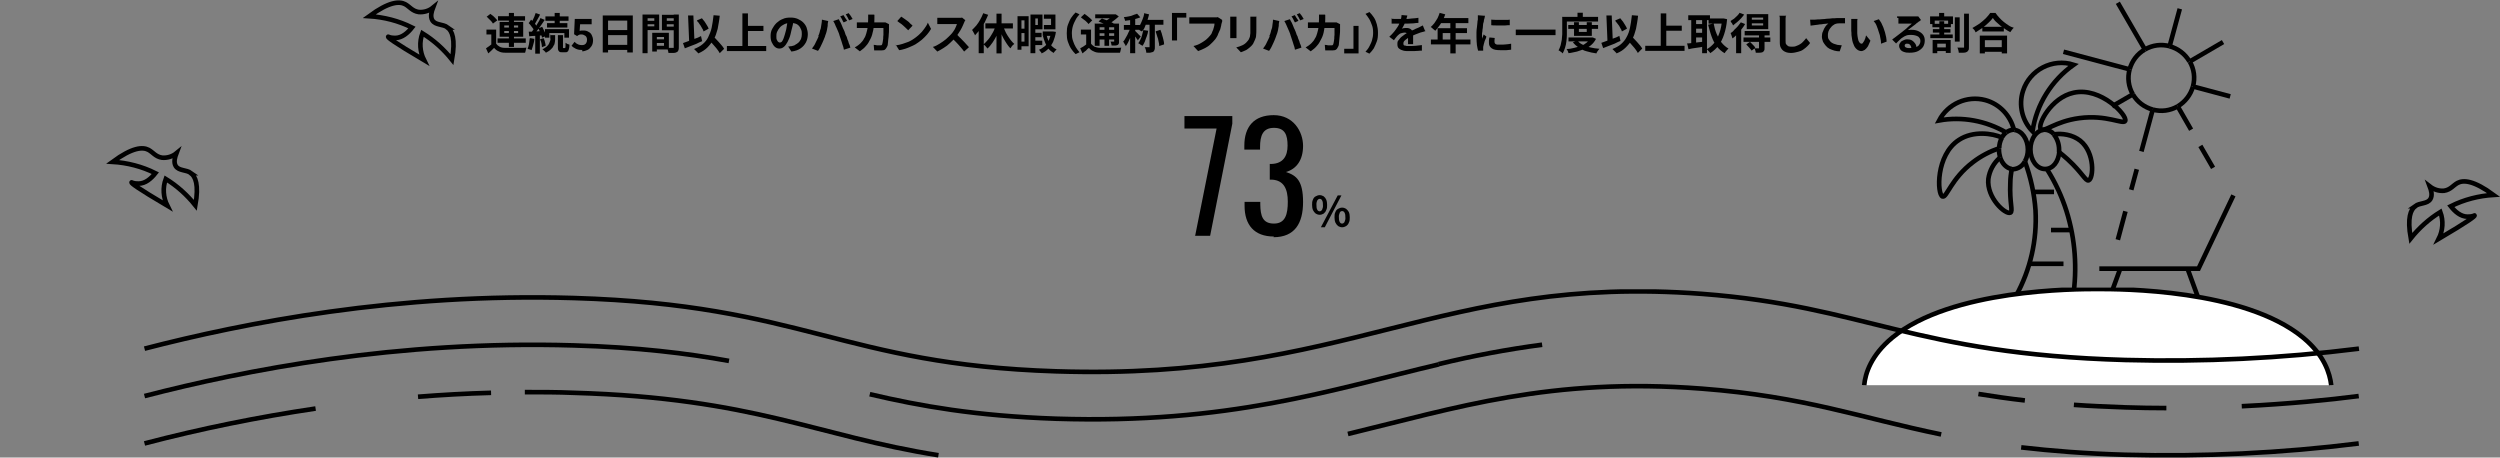 <?xml version="1.0" encoding="UTF-8"?>
<svg xmlns="http://www.w3.org/2000/svg" version="1.1" xmlns:xlink="http://www.w3.org/1999/xlink" viewBox="0 0 1081.3 197.9">
  <rect x="0" y="0" width="1081.3" height="197.9" fill="#808080" stroke="none"/>
  <defs>
    <style>
      .cls-1 {
        clip-path: url(#clippath-6);
      }

      .cls-2 {
        clip-path: url(#clippath-4);
      }

      .cls-3, .cls-4 {
        fill: none;
      }

      .cls-5 {
        clip-path: url(#clippath-1);
      }

      .cls-6 {
        fill: #fff;
      }

      .cls-6, .cls-4 {
        stroke: #000;
        stroke-miterlimit: 10;
        stroke-width: 2px;
      }

      .cls-7 {
        clip-path: url(#clippath-5);
      }

      .cls-8 {
        clip-path: url(#clippath-3);
      }

      .cls-9 {
        clip-path: url(#clippath-2);
      }

      .cls-10 {
        clip-path: url(#clippath);
      }
    </style>
    <clipPath id="clippath">
      <rect class="cls-3" x="834.4" y="0" width="133.7" height="130"/>
    </clipPath>
    <clipPath id="clippath-1">
      <rect class="cls-3" x="834.4" y="0" width="133.7" height="130"/>
    </clipPath>
    <clipPath id="clippath-2">
      <rect class="cls-3" x="805" y="124.4" width="204.5" height="42.3"/>
    </clipPath>
    <clipPath id="clippath-3">
      <rect class="cls-3" x="61" y="125.1" width="960" height="72.8"/>
    </clipPath>
    <clipPath id="clippath-4">
      <rect class="cls-3" x="157" y="0" width="40.3" height="28.6"/>
    </clipPath>
    <clipPath id="clippath-5">
      <rect class="cls-3" x="46" y="63" width="40.3" height="28.6"/>
    </clipPath>
    <clipPath id="clippath-6">
      <rect class="cls-3" x="1041" y="77.3" width="40.3" height="28.6"/>
    </clipPath>
  </defs>
  <!-- Generator: Adobe Illustrator 28.7.1, SVG Export Plug-In . SVG Version: 1.2.0 Build 142)  -->
  <g>
    <g id="_レイヤー_1" data-name="レイヤー_1">
      <g id="_レイヤー_1-2">
        <g id="_グループ_26480">
          <g id="_グループ_24620">
            <path id="_パス_152490" d="M570.8,92.9c-.6,0-1.2-.2-1.7-.5-.5-.4-.9-.9-1.2-1.5-.3-.7-.4-1.5-.4-2.3s0-1.5.4-2.3c.2-.6.6-1.1,1.2-1.4.5-.3,1.1-.5,1.7-.5s1.2.2,1.7.5c.5.4.9.9,1.1,1.4.3.7.4,1.5.4,2.3s0,1.6-.4,2.3c-.2.6-.6,1.1-1.1,1.5-.5.3-1.1.5-1.7.5ZM570.8,91.4c.4,0,.8-.3,1-.6.3-.7.5-1.4.4-2.1,0-.7,0-1.4-.4-2.1-.2-.4-.6-.6-1-.6s-.8.3-1,.6c-.3.6-.5,1.4-.4,2.1,0,.7,0,1.5.4,2.1.2.4.6.6,1,.6ZM571.3,98.3l7.3-13.8h1.6l-7.2,13.8h-1.7,0ZM580.5,98.3c-.6,0-1.2-.2-1.7-.5-.5-.4-.9-.9-1.2-1.5-.3-.7-.4-1.5-.4-2.3s0-1.6.4-2.3c.2-.6.6-1.1,1.2-1.4.5-.3,1.1-.5,1.7-.5s1.2.2,1.7.5c.5.4.9.9,1.2,1.4.3.7.4,1.5.4,2.3s0,1.6-.4,2.3c-.2.6-.6,1.1-1.2,1.5-.5.3-1.1.5-1.7.5ZM580.5,96.7c.4,0,.8-.3,1-.6.3-.7.5-1.4.4-2.1,0-.7,0-1.4-.4-2.1-.2-.4-.6-.6-1-.6s-.8.2-1,.6c-.3.7-.5,1.4-.4,2.1,0,.7,0,1.4.4,2.1.2.4.6.6,1,.6Z"/>
            <path id="_パス_152489" d="M516.8,102h6.6l9.6-48.5v-3.3h-20.7v5.4h13.9l-9.3,46.5h0ZM550.8,102.6c9.2,0,12.8-6,12.8-15.2s-2.8-11.5-7.4-13c4.5-1.3,7.4-5.1,7.4-11.3s-4.2-13.3-12.7-13.3-12.7,5-12.7,13.2v1.7h6.8v-1.1c0-4.9,1.2-8.3,6-8.3s5.9,3.1,5.9,7.7-2,7.7-6.8,7.9h-.9v6.8h1c5.1.3,6.8,4.1,6.8,9.5s-1,9.5-6,9.5-5.8-3.5-5.9-8.2v-1.2h-6.8v1.7c0,8.3,4.2,13.3,12.7,13.3l-.2.3h0Z"/>
          </g>
          <g id="_グループ_26246">
            <g id="_グループ_25959">
              <g id="_グループ_25956">
                <g class="cls-10">
                  <g id="_グループ_25955">
                    <line id="_線_843" class="cls-4" x1="916" y1="1.2" x2="927.7" y2="21.4"/>
                  </g>
                </g>
              </g>
              <line id="_線_844" class="cls-4" x1="921.1" y1="30" x2="892.5" y2="22.4"/>
              <line id="_線_845" class="cls-4" x1="922.5" y1="40.8" x2="913.5" y2="46"/>
              <line id="_線_846" class="cls-4" x1="931.1" y1="47.4" x2="926.2" y2="65.5"/>
              <line id="_線_847" class="cls-4" x1="941.9" y1="46" x2="947.7" y2="56.1"/>
              <g id="_グループ_25958">
                <g class="cls-5">
                  <g id="_グループ_25957">
                    <line id="_線_848" class="cls-4" x1="964.6" y1="41.7" x2="948.5" y2="37.4"/>
                    <line id="_線_849" class="cls-4" x1="961.5" y1="18.2" x2="947.1" y2="26.6"/>
                    <line id="_線_850" class="cls-4" x1="938.4" y1="20" x2="942.8" y2="3.8"/>
                    <path id="_パス_152033" class="cls-4" d="M921.1,30c1-3.6,3.3-6.7,6.6-8.6"/>
                    <path id="_パス_152034" class="cls-4" d="M927.7,21.4c3.3-1.9,7.1-2.4,10.8-1.4"/>
                    <path id="_パス_152035" class="cls-4" d="M931.1,47.4c-3.6-1-6.7-3.3-8.6-6.6"/>
                    <path id="_パス_152036" class="cls-4" d="M921.1,30c-1,3.6-.5,7.5,1.4,10.8"/>
                    <path id="_パス_152037" class="cls-4" d="M941.9,46c-3.3,1.9-7.1,2.4-10.8,1.4"/>
                    <path id="_パス_152038" class="cls-4" d="M948.5,37.4c-1,3.6-3.4,6.7-6.6,8.6"/>
                    <path id="_パス_152039" class="cls-4" d="M947.1,26.6c1.9,3.3,2.4,7.1,1.4,10.8"/>
                    <path id="_パス_152040" class="cls-4" d="M938.4,20c3.6,1,6.7,3.3,8.6,6.6"/>
                    <line id="_線_851" class="cls-4" x1="921.8" y1="82.1" x2="924.2" y2="73.2"/>
                    <line id="_線_852" class="cls-4" x1="916" y1="103.7" x2="919.3" y2="91.4"/>
                    <line id="_線_853" class="cls-4" x1="957.2" y1="72.6" x2="951.7" y2="63.1"/>
                    <path id="_パス_152041" class="cls-4" d="M966,84.5l-15.1,31.7h-42.9"/>
                    <line id="_線_854" class="cls-4" x1="950.9" y1="129.2" x2="946.3" y2="116.6"/>
                    <line id="_線_855" class="cls-4" x1="912.3" y1="129.2" x2="916.9" y2="116.6"/>
                    <path id="_パス_152042" class="cls-4" d="M875.8,69.8c2.5,6.8,4.1,14,4.6,21.2.7,12.9-2.2,25.6-8.4,36.9"/>
                    <path id="_パス_152043" class="cls-4" d="M875.8,69.8h0"/>
                    <path id="_パス_152044" class="cls-4" d="M885.5,73.4c3.5,5.6,6.3,11.6,8.3,17.9,3.8,12.1,4.7,24.9,2.8,37.4"/>
                    <line id="_線_856" class="cls-4" x1="888.4" y1="83" x2="879.7" y2="83"/>
                    <line id="_線_857" class="cls-4" x1="887.1" y1="99.5" x2="895.6" y2="99.5"/>
                    <line id="_線_858" class="cls-4" x1="892.5" y1="114.1" x2="877.6" y2="114.1"/>
                    <path id="_パス_152045" class="cls-4" d="M896.9,28c-9.2-2.9-19,2.2-21.9,11.3-2,6.1-.4,12.9,4.1,17.5,1.7-11.6,8.2-22,17.8-28.8h0Z"/>
                    <path id="_パス_152046" class="cls-4" d="M899.3,51.1c11.9-1.6,19.1,2.9,19.9,1.2,1.1-2.3-10.5-14.8-22.3-12.2-9.8,2.1-15.8,13.9-14.2,15.8,1.3,1.5,6.2-3.4,16.6-4.8Z"/>
                    <path id="_パス_152047" class="cls-4" d="M890.6,65.8c1.1.9,2.3,1.8,3.7,3.1,6.4,5.9,7.8,9.6,9.1,9.1,2.1-.8,2.8-11.9-3.6-17.1-3.4-2.7-8-3.3-11.4-2.8"/>
                    <path id="_パス_152048" class="cls-4" d="M867.7,57.3c-8.8-5.1-19-7-29-5.2,3.8-7.2,12.1-10.9,20-8.8,6.2,1.7,10.9,6.7,12.4,13"/>
                    <path id="_パス_152049" class="cls-4" d="M865.9,59.5c-4.2-1.9-12.5-3-18.6,1-10.1,6.5-9.5,23.6-7.1,24.5,1.8.6,3.7-7.7,13.2-14.9,3.4-2.6,7.2-4.6,11.3-6"/>
                    <path id="_パス_152050" class="cls-4" d="M865.1,68.1c-2.8,2.4-4.6,5.7-5.1,9.3-.8,8.2,7.4,15.5,9.5,14.6,1.3-.6-.4-4.2,0-12.9,0-2,.3-4,.6-6"/>
                    <path id="_パス_152051" class="cls-4" d="M867.7,57.3c.9-.7,2-1.1,3.1-1.2h.3"/>
                    <path id="_パス_152052" class="cls-4" d="M865.1,68.1c.9,2.7,2.7,4.6,5,5"/>
                    <path id="_パス_152053" class="cls-4" d="M864.6,64.1v.6c0,1.2.2,2.3.5,3.4"/>
                    <path id="_パス_152054" class="cls-4" d="M875.8,69.8c.9-1.6,1.3-3.3,1.3-5.1,0-4.5-2.6-8.2-5.9-8.5"/>
                    <path id="_パス_152055" class="cls-4" d="M867.7,57.3c-.8.6-1.4,1.4-1.9,2.2"/>
                    <path id="_パス_152056" class="cls-4" d="M875.8,69.8c-.9,1.9-2.8,3.2-5,3.4h-.8"/>
                    <path id="_パス_152057" class="cls-4" d="M865.9,59.5c-.8,1.4-1.2,3-1.2,4.5"/>
                    <path id="_パス_152058" class="cls-4" d="M890.6,65.8v-1.1c0-2.4-.8-4.7-2.3-6.6"/>
                    <path id="_パス_152059" class="cls-4" d="M888.4,58.1c-1-1.2-2.4-1.9-3.9-2-3.5,0-6.3,3.8-6.3,8.5s2.8,8.5,6.3,8.5,5.8-3.2,6.2-7.4"/>
                  </g>
                </g>
              </g>
            </g>
            <g id="_グループ_26245">
              <g class="cls-9">
                <g id="_グループ_26244">
                  <path id="_パス_152440" class="cls-6" d="M1008.3,166.6c-.6-5.1-2.9-12.9-12.2-20.6-25.5-21-79.3-21-88.8-21s-63.3,0-88.8,21c-9.3,7.7-11.7,15.5-12.2,20.6"/>
                </g>
              </g>
            </g>
            <g id="_グループ_26243">
              <g class="cls-8">
                <g id="_グループ_26242">
                  <path id="_パス_152428" class="cls-4" d="M62.5,150.8c43.3-11.2,109-24.2,185.7-21.9,99.7,3,115.7,28.7,208.5,31.7,127.4,4.1,165.4-42.1,279.4-33.5,71,5.4,91.2,26,183.2,28.6,33.7.9,67.5-.7,101-4.9"/>
                  <path id="_パス_152429" class="cls-4" d="M969.6,175.7c20.3-1,37.5-2.7,50.6-4.4"/>
                  <path id="_パス_152430" class="cls-4" d="M897,175.1c6.9.5,14.3.8,22.3,1.1,6,.2,11.9.3,17.7.3"/>
                  <path id="_パス_152431" class="cls-4" d="M855.7,170.4c6.3,1,12.9,2,20.1,2.8"/>
                  <path id="_パス_152432" class="cls-4" d="M622.2,157.5c14.8-3.6,29.7-6.4,44.8-8.4"/>
                  <path id="_パス_152433" class="cls-4" d="M376.2,170.5c21.7,5.1,45.7,9.4,80.5,10.6,74.9,2.4,118.9-12.5,165.6-23.5"/>
                  <path id="_パス_152434" class="cls-4" d="M62.5,171.3c43.3-11.2,109-24.2,185.7-21.9,27.7.8,48.9,3.4,67.1,6.7"/>
                  <path id="_パス_152435" class="cls-4" d="M874.2,193.5c13,1.5,27.7,2.7,45,3.2,33.7.9,67.5-.7,101-4.9"/>
                  <path id="_パス_152436" class="cls-4" d="M583,187.7c46.9-11.3,87.4-24.6,153.1-19.6,44.4,3.4,68.9,12.7,103.5,19.8"/>
                  <path id="_パス_152437" class="cls-4" d="M227,169.6c7,0,14,0,21.2.3,78.3,2.3,104.9,18.7,157.7,27"/>
                  <path id="_パス_152438" class="cls-4" d="M180.8,171.6c10.2-.8,20.7-1.4,31.6-1.7"/>
                  <path id="_パス_152439" class="cls-4" d="M62.5,191.8c24.4-6.4,49.1-11.4,74-15.1"/>
                </g>
              </g>
            </g>
            <g id="_グループ_26248">
              <g class="cls-2">
                <g id="_グループ_26247">
                  <path id="_パス_152441" class="cls-4" d="M193.7,11.9c-2.2-1.6-5.3-.9-6.7-3.1-1-1.7-.3-3.9.3-5.5-1.7,1.4-4,2.1-6.2,1.9-2.8-.4-4-2.4-5.9-3.4-2.5-1.3-6.9-1.1-15.5,5.2,6.4.4,12.7,2,18.5,4.9-1.8,2.3-4.3,4.5-7.2,4.5s-3-.7-3.1-.5c-.2.3,2.3,2.3,15.5,10.1-1.8-3.6-2.1-7.8-.7-11.6,4.9,3,9.2,6.9,12.8,11.4,1.6-9,0-12.4-1.9-13.9h0Z"/>
                </g>
              </g>
            </g>
            <g id="_グループ_26249">
              <g class="cls-7">
                <g id="_グループ_26247-2">
                  <path id="_パス_152441-2" class="cls-4" d="M82.7,74.9c-2.2-1.6-5.3-.9-6.7-3.1-1-1.7-.3-3.9.3-5.5-1.7,1.4-4,2.1-6.2,1.9-2.8-.4-4-2.4-5.9-3.4-2.5-1.3-6.9-1.1-15.5,5.2,6.4.4,12.7,2,18.5,4.9-1.8,2.3-4.3,4.5-7.2,4.5s-3-.7-3.1-.5c-.2.3,2.3,2.3,15.5,10.1-1.8-3.6-2.1-7.8-.7-11.6,4.9,3,9.2,6.9,12.8,11.4,1.6-9,0-12.4-1.9-13.9h0Z"/>
                </g>
              </g>
            </g>
            <g id="_グループ_26250">
              <g class="cls-1">
                <g id="_グループ_26247-3">
                  <path id="_パス_152441-3" class="cls-4" d="M1044.5,89.2c2.2-1.6,5.3-.9,6.7-3.1,1-1.7.3-3.9-.3-5.5,1.8,1.4,4,2.1,6.2,1.9,2.8-.4,4-2.4,5.9-3.4,2.5-1.3,6.9-1.1,15.5,5.2-6.4.4-12.7,2-18.5,4.9,1.8,2.3,4.3,4.5,7.2,4.5s3-.7,3.1-.5c.2.3-2.3,2.3-15.5,10.1,1.8-3.6,2.1-7.8.7-11.6-4.9,3-9.2,6.9-12.8,11.4-1.6-9,0-12.4,1.9-13.9h0Z"/>
                </g>
              </g>
            </g>
          </g>
        </g>
      </g>
      <g>
        <g>
          <path d="M214.6,18.8c.3.6.8,1,1.5,1.4s1.5.5,2.4.5h7c.8,0,1.5,0,2.2-.1,0,.1-.2.3-.2.7s-.2.6-.2.8-.1.5-.2.7h-8.6c-1.2,0-2.1-.2-2.8-.6-.8-.3-1.4-.8-2-1.5-.3.3-.7.7-1.2,1.2-.3.3-.8.7-1.3,1.2l-1-2.2c.3-.2.8-.6,1.3-.9.5-.3.8-.7,1.3-1h2-.1ZM214.6,12.8v6.9h-2.1v-4.8h-2.1v-2.1h4.2ZM210.4,7.3l1.7-1.3c.3.2.7.6,1.2.9.3.3.7.7,1,1,.3.3.6.7.8.9l-1.9,1.4c-.1-.3-.5-.7-.7-1-.3-.3-.7-.7-1-1-.3-.3-.7-.7-1-1h-.1ZM215.2,16.6h12.2v1.9h-12.2v-1.9ZM215.4,7h11.7v1.9h-11.7v-1.9ZM216.1,9.5h10.2v6.4h-10.2s0-6.4,0-6.4ZM218.1,11v.9h6v-.9h-6ZM218.1,13.4v.9h6v-.9h-6ZM220.1,5.6h2.2v14.7h-2.2V5.6Z"/>
          <path d="M229.4,16.5l1.7.3c0,.9-.2,1.7-.5,2.7-.2.8-.5,1.6-.7,2.2-.1,0-.2-.2-.5-.2s-.3-.2-.6-.2-.3-.1-.6-.2c.2-.6.5-1.3.6-2,.1-.8.2-1.5.3-2.3v-.2ZM228.7,13.7c.8,0,1.9,0,2.9-.1s2.3-.1,3.5-.2v1.9c-1,0-2.1.1-3.3.2-1,0-2.1.1-2.9.2,0,0-.2-2-.2-2ZM228.7,10l1-1.5c.3.3.6.6.9.9.3.3.7.7.9,1,.2.3.5.7.6.9l-1.2,1.7c-.1-.3-.3-.6-.6-1-.2-.3-.6-.7-.9-1.2-.3-.3-.6-.7-.9-1h.1ZM233.7,7.8l1.9.8c-.5.7-.9,1.4-1.5,2.2-.6.8-1,1.5-1.6,2.2s-1,1.3-1.5,1.9l-1.3-.7c.3-.5.7-.9,1-1.4.3-.6.7-1,1.2-1.6.3-.6.7-1.2,1-1.7s.6-1,.8-1.6ZM231.6,5.6l2,.7c-.2.5-.5.9-.8,1.5-.2.5-.6.9-.8,1.4s-.5.8-.7,1.2l-1.5-.6c.2-.3.5-.8.7-1.3s.5-.9.7-1.5c.2-.5.3-1,.5-1.4ZM231.5,14.8h2v8.4h-2v-8.4ZM233,12.2l1.5-.6c.2.5.5.8.7,1.4s.5.9.6,1.4c.1.5.3.8.3,1.2l-1.7.7c0-.3-.1-.8-.3-1.3-.1-.5-.3-.9-.6-1.4-.2-.5-.5-.9-.7-1.4h.2ZM233.6,17l1.5-.5c.2.5.5,1,.6,1.7.2.6.3,1.2.3,1.6l-1.6.6c0-.5-.1-.9-.2-1.6-.1-.6-.3-1.2-.6-1.7h0ZM238.1,15.2h2v1.5c0,.5,0,.9-.1,1.5s-.2,1.2-.6,1.6c-.2.6-.7,1.2-1.2,1.6-.6.6-1.3,1-2.1,1.4-.1-.2-.3-.5-.7-.8s-.6-.5-.8-.7c.8-.3,1.4-.8,1.9-1.2.5-.5.8-.8,1-1.3.2-.5.3-.8.5-1.3s0-.8,0-1.2v-1.4h.1ZM235.9,12.6h10.2v3.7h-2v-2h-6.5v2h-1.9v-3.7h.1ZM235.9,7.1h10v1.9h-10v-1.9ZM236.6,10h8.8v1.9h-8.8v-1.9ZM239.9,5.6h2.2v5.2h-2.2v-5.2ZM241.5,15.2h2v5.6h.8s.1,0,.2-.1c0,0,0-.3.1-.7v-1.5c.2.1.5.3.8.5.3.1.7.2.9.3,0,.9-.1,1.5-.3,2.1-.1.5-.3.8-.6,1-.2.2-.6.2-1,.2h-1.2c-.5,0-.9,0-1.2-.2-.2-.1-.5-.5-.6-.8s-.1-.8-.1-1.5v-5.1.2Z"/>
          <path d="M251.9,21.6c-.7,0-1.4,0-2-.2s-1-.3-1.5-.7c-.5-.2-.8-.6-1.2-.9l1.3-1.7c.2.2.6.5.8.7.3.2.6.3,1,.5.3.1.8.2,1.2.2s.9,0,1.3-.2.7-.5.8-.8c.2-.3.3-.8.3-1.3,0-.7-.2-1.3-.7-1.7-.5-.3-1-.6-1.6-.6s-.7,0-1,.1c-.2,0-.6.3-1,.6l-1.3-.8.3-6.6h7.3v2.3h-5l-.2,2.9c.2-.1.6-.2.8-.2h.8c.8,0,1.5.1,2.1.5.7.3,1.2.8,1.5,1.4s.6,1.4.6,2.3-.2,1.9-.7,2.6-1,1.3-1.7,1.6-1.5.6-2.3.6v-.3Z"/>
          <path d="M260.7,6.7h13v16h-2.4v-13.8h-8.3v13.8h-2.3V6.6h0ZM262.3,13h10v2.2h-10v-2.2ZM262.3,19.4h10v2.2h-10v-2.2Z"/>
          <path d="M277.9,6.3h2.2v16.7h-2.2V6.3ZM279,9h4.7v1.5h-4.7v-1.5ZM279.2,6.3h5.9v6.7h-5.9v-1.6h3.8v-3.5h-3.8v-1.6ZM282.1,14.2h2v8.1h-2v-8.1ZM283,14.2h6.3v7.2h-6.3v-1.6h4.2v-3.8h-4.2v-1.6h0ZM283.2,17h5.1v1.6h-5.1v-1.6ZM292.6,6.3v1.6h-4.2v3.6h4.2v1.6h-6.3v-6.7h6.3ZM287.6,9h4.7v1.5h-4.7v-1.5ZM291.4,6.3h2.2v14.1c0,.6,0,1-.2,1.4-.1.3-.3.6-.8.8-.3.2-.8.3-1.4.3h-2.1c0-.2,0-.5-.1-.7s-.1-.6-.2-.8c0-.2-.2-.5-.3-.7h2.9V6.3h.1Z"/>
          <path d="M295.5,18.6c.6-.2,1.4-.5,2.2-.8.8-.3,1.7-.7,2.7-1s1.9-.7,2.8-1.2l.5,2.2c-.8.3-1.6.7-2.6,1.2-.8.3-1.7.7-2.6,1s-1.6.7-2.3.9l-.8-2.3h.1ZM297.6,6.7h2.3l.5,12h-2.3s-.5-12-.5-12ZM308.9,6.6l2.4.2c-.2,2.1-.6,4-.9,5.7-.5,1.7-.9,3.3-1.7,4.5s-1.6,2.4-2.7,3.5c-1,1-2.3,1.9-4,2.6,0-.1-.2-.3-.5-.6-.2-.2-.5-.5-.7-.7s-.5-.5-.6-.6c1.5-.6,2.8-1.3,3.7-2.1,1-.8,1.9-1.9,2.4-3s1.2-2.6,1.5-4.1.6-3.3.8-5.2v-.2ZM301.5,8.8l2.1-.9c.3.5.8.9,1.2,1.5.3.6.7,1,1,1.6.3.5.6,1,.7,1.4l-2.2,1.2c-.1-.5-.3-.9-.7-1.5s-.6-1.2-1-1.6c-.3-.6-.7-1-1.2-1.5h.1ZM306.4,16.9l1.7-1.6c.5.5.9.9,1.4,1.4s.9,1,1.4,1.5c.5.6.9,1,1.3,1.5s.7.9,1,1.4l-1.9,1.9c-.2-.5-.6-.9-.9-1.4-.3-.5-.8-1-1.3-1.6s-.9-1-1.4-1.6-.9-1-1.4-1.5h0Z"/>
          <path d="M314.4,19.9h17v2.2h-17v-2.2ZM321.1,5.8h2.4v15.3h-2.4s0-15.3,0-15.3ZM322.4,11.2h7.8v2.2h-7.8v-2.2Z"/>
          <path d="M343.2,8.6c-.1.9-.2,2-.5,3s-.5,2.1-.8,3.3c-.3,1.3-.8,2.3-1.3,3.3-.5.9-1,1.6-1.6,2.1s-1.2.7-1.9.7-1.3-.2-1.9-.7-1-1.2-1.4-2-.5-1.7-.5-2.8.2-2.1.7-3c.5-.9,1-1.7,1.9-2.6.8-.7,1.6-1.3,2.7-1.7,1-.5,2.2-.6,3.4-.6s2.2.2,3.1.6,1.7.9,2.3,1.5c.6.6,1.2,1.4,1.5,2.3.3.9.5,1.9.5,2.8s-.2,2.4-.8,3.5-1.3,1.9-2.3,2.6-2.3,1.2-4,1.4l-1.4-2.2c.3,0,.7,0,.9-.1.2,0,.6,0,.8-.1.6-.1,1.2-.3,1.6-.7.5-.2.9-.6,1.4-1,.3-.5.7-.9.9-1.5s.3-1.2.3-1.9,0-1.4-.3-2c-.2-.6-.6-1.2-.9-1.6-.5-.5-.9-.8-1.6-1-.6-.2-1.3-.3-2.1-.3s-1.9.2-2.7.6-1.4.8-1.9,1.4c-.5.6-.9,1.2-1.2,1.9s-.3,1.3-.3,1.9,0,1.2.2,1.5.3.7.6.9c.2.2.5.3.7.3s.5-.1.8-.3c.2-.2.5-.7.7-1.2.2-.6.5-1.3.7-2.1.2-.9.6-1.9.7-2.9.2-1,.3-2,.5-3h2.6-.2Z"/>
          <path d="M353.9,15.6c.2-.5.5-1,.6-1.6s.3-1.2.5-1.7c.1-.6.2-1.3.3-1.9s.2-1.2.2-1.9l2.7.6c0,.1,0,.3-.1.6,0,.2-.1.5-.1.7v.6c0,.3-.1.7-.2,1.2,0,.5-.2.9-.3,1.5-.1.5-.3,1-.5,1.5-.1.5-.3,1-.5,1.4-.2.6-.5,1.2-.8,1.9s-.6,1.3-.9,1.9-.7,1.2-1,1.6l-2.6-1c.6-.8,1.2-1.6,1.6-2.6.5-.9.9-1.9,1.3-2.7h-.1ZM363.1,15.2c-.2-.5-.3-1-.6-1.6s-.5-1.2-.7-1.6-.5-1-.7-1.6c-.2-.5-.5-.9-.7-1.3l2.4-.8c.2.3.3.8.7,1.3.2.5.5,1,.7,1.6s.5,1.2.7,1.6.5,1,.6,1.5.3.9.6,1.4.3,1.2.6,1.7.3,1.2.6,1.7.3,1,.5,1.5l-2.8.9c-.1-.7-.3-1.5-.6-2.2-.2-.8-.5-1.5-.7-2.2s-.5-1.4-.7-2.1h.1ZM364.8,6.5c.1.2.3.5.5.8s.3.6.6.9.3.6.5.8l-1.5.7c-.2-.3-.5-.8-.7-1.3s-.5-.9-.8-1.3l1.5-.6h0ZM367.1,5.7c.1.2.3.5.6.8s.3.6.6.9c.1.3.3.6.5.8l-1.5.6c-.2-.3-.5-.8-.7-1.3-.2-.5-.6-.9-.8-1.3l1.5-.6h-.1Z"/>
          <path d="M378.2,6.5v1.6c0,1.9-.2,3.5-.5,4.9s-.6,2.7-1.2,3.8-1,2.1-1.9,3c-.7.9-1.6,1.6-2.7,2.4l-2.2-1.7c.3-.2.8-.5,1.3-.8.5-.3.8-.7,1.2-1,.6-.6,1.2-1.3,1.5-2,.5-.7.8-1.5,1-2.3s.5-1.7.6-2.8.2-2.1.2-3.4,0-.3,0-.6v-1.3h2.8-.2ZM384.5,10.5v2.4c0,.6,0,1.3-.1,2,0,.7-.1,1.4-.2,2.1,0,.7-.2,1.4-.2,2s-.2,1-.5,1.5-.5.8-.8,1c-.3.2-.9.3-1.5.3h-3.1l-.2-2.4c.5,0,.9.1,1.4.2h1.3c.5,0,.6,0,.7-.1.1,0,.2-.2.3-.5,0-.2.2-.6.2-.9s.1-.8.2-1.4c0-.5,0-1,.1-1.6v-3h-11.5v-2.4h12.4l1.6.8h-.1Z"/>
          <path d="M387.5,19.6c.9-.1,1.9-.3,2.8-.6s1.6-.6,2.3-.8,1.4-.7,2-1c1-.6,2-1.4,2.9-2.2s1.6-1.6,2.3-2.6,1.2-1.7,1.5-2.6l1.4,2.7c-.5.8-1,1.6-1.7,2.4s-1.5,1.6-2.3,2.3-1.9,1.4-2.8,2c-.6.3-1.3.7-2.1,1s-1.5.7-2.3.9c-.8.2-1.6.5-2.6.6l-1.5-2.4v.2ZM389.8,7.2c.3.2.7.5,1.2.8s.9.7,1.4,1c.5.3.9.7,1.3,1.2.5.3.7.7,1,.9l-1.9,2c-.2-.2-.6-.6-.9-.9s-.8-.7-1.3-1.2-.9-.7-1.3-1c-.5-.3-.8-.6-1.2-.9l1.7-1.9h-.1Z"/>
          <path d="M417.5,8.8s-.2.2-.3.5-.2.5-.3.7c-.2.6-.6,1.3-.9,2s-.8,1.4-1.3,2.2-.9,1.4-1.5,2.1c-.7.8-1.5,1.5-2.3,2.3s-1.7,1.5-2.7,2.1-1.9,1.2-2.8,1.6l-1.9-2c1-.3,2-.8,2.9-1.4s1.9-1.2,2.7-1.9,1.5-1.4,2.1-2c.5-.5.8-.9,1.2-1.5s.7-1,.9-1.6.5-1,.6-1.5h-8.5v-2.7h9.9c.3,0,.6,0,.8-.1l1.5,1.2h0ZM413.3,14.5c.5.3,1,.8,1.5,1.4.6.5,1,1,1.6,1.6s1,1,1.5,1.6c.5.5.8.9,1.2,1.3l-2.1,1.9c-.5-.6-.9-1.3-1.6-2-.6-.7-1.2-1.4-1.9-2.1-.7-.7-1.3-1.3-2-2l1.7-1.7Z"/>
          <path d="M425.2,5.7l2.2.7c-.5,1-.9,2.2-1.5,3.3s-1.3,2.1-2,3c-.7.9-1.4,1.7-2.2,2.6,0-.2-.2-.5-.3-.7s-.3-.6-.5-.9c-.1-.3-.3-.6-.5-.7.6-.6,1.3-1.3,1.9-2,.6-.8,1.2-1.6,1.6-2.4.5-.9.9-1.7,1.3-2.7h0ZM423.3,11l2.2-2.2h0v14.2h-2.2v-12ZM430.7,10.9l1.9.6c-.3,1.3-.9,2.4-1.4,3.6-.6,1.2-1.2,2.3-1.9,3.3-.7,1-1.4,1.9-2.2,2.6-.1-.2-.2-.3-.5-.6s-.3-.5-.6-.7-.3-.3-.6-.5c.7-.6,1.4-1.4,2.1-2.2s1.3-1.9,1.9-2.9.9-2.1,1.3-3.1h0ZM426.2,10.1h11.9v2.2h-11.9v-2.2ZM431,5.9h2.2v17.2h-2.2V5.9ZM433.7,10.8c.2.8.6,1.5.9,2.3s.7,1.5,1.2,2.3c.5.7.9,1.4,1.4,2s1,1.2,1.5,1.6c-.1.1-.3.3-.6.5-.2.2-.5.5-.6.7s-.3.5-.5.7c-.6-.6-1-1.2-1.5-1.9-.5-.7-.9-1.5-1.4-2.3s-.8-1.7-1.2-2.6c-.3-.9-.7-1.9-.9-2.8l1.7-.5h-.1Z"/>
          <path d="M440.1,7h1.7v14.5h-1.7V7ZM441.2,7h3.7v13h-3.7v-2h1.9v-9.2h-1.9v-2h0ZM441.2,12.4h2.8v1.9h-2.8v-1.9ZM445.7,6.3h2.1v16.7h-2.1V6.3ZM446.5,6.3h4.4v6.4h-4.4v-1.9h2.4v-2.8h-2.4v-1.9h0ZM446.7,14.2h3.8v1.9h-3.8v-1.9ZM446.7,17.6h4.1v1.9h-4.1v-1.9ZM454.7,13.6h.7l1.3.2c-.2,1.6-.7,3-1.2,4.3-.6,1.2-1.3,2.2-2.1,3s-1.7,1.5-2.9,2c0-.2-.2-.6-.5-.8-.2-.3-.5-.6-.6-.8.9-.3,1.7-.9,2.6-1.6.7-.7,1.3-1.5,1.7-2.6s.8-2.1.9-3.4v-.3h0ZM451,13.6h4.2v1.9h-4.2v-1.9h0ZM452.7,15.3c.2.9.5,1.7.9,2.6.3.8.8,1.5,1.4,2.1s1.2,1,2,1.4c-.2.2-.5.5-.7.7-.2.3-.5.6-.6.8-.8-.5-1.5-1-2.1-1.7s-1-1.5-1.5-2.6-.7-2-1-3l1.6-.3h0ZM451.5,6.3h5v6.4h-5v-1.9h3.1v-2.7h-3.1v-1.9h0Z"/>
          <path d="M461.4,14.3c0-1.3.1-2.6.5-3.6s.8-2.1,1.4-3,1.2-1.6,1.9-2.3l1.7.8c-.6.7-1.2,1.4-1.6,2.2s-.9,1.7-1.2,2.7c-.3.9-.5,2.1-.5,3.3s.1,2.2.5,3.3c.3.9.7,1.9,1.2,2.7s1,1.5,1.6,2.2l-1.7.8c-.7-.7-1.3-1.4-1.9-2.3s-1-1.9-1.4-3-.5-2.3-.5-3.6Z"/>
          <path d="M471.9,18.8c.3.6.9,1,1.5,1.4.7.2,1.4.5,2.4.5h7c.8,0,1.5,0,2.2-.1,0,.1-.2.3-.2.7s-.2.6-.2.8-.1.5-.2.7h-8.6c-1.2,0-2.1-.2-2.8-.6-.8-.3-1.4-.8-2-1.5-.5.3-.9.7-1.3,1.2-.5.3-.9.7-1.5,1.2l-1-2.2c.5-.2.9-.6,1.4-.8.5-.3.9-.7,1.4-1h2ZM471.9,12.8v6.9h-2.1v-4.8h-2.3v-2.1h4.5-.1ZM467.6,7.4l1.5-1.4c.3.2.8.6,1.2.9s.8.7,1.2,1c.3.3.7.7.9.9l-1.6,1.6c-.2-.3-.5-.6-.8-.9-.3-.3-.7-.7-1.2-1s-.8-.7-1.2-.9v-.2ZM473.6,10.2h9.4v1.6h-7.4v8h-2.1v-9.7h.1ZM473.7,6.2h8.8v1.7h-8.8v-1.7ZM474.6,12.9h8v1.5h-8v-1.5ZM474.6,15.5h8v1.6h-8v-1.6ZM475.2,9.2l1.4-1.2c.6.2,1.2.5,1.9.7s1.3.6,1.9.8,1.2.6,1.5.8l-1.5,1.4c-.3-.2-.8-.5-1.4-.8-.6-.2-1.2-.6-1.9-.8s-1.3-.6-1.9-.8h0ZM477.7,11h2v8.8h-2v-8.8ZM481.7,6.2h.9l1.3.9c-.5.5-.9.8-1.5,1.3-.6.5-1,.8-1.6,1.2s-1.2.7-1.7.9c-.1-.2-.3-.3-.6-.7-.2-.2-.5-.5-.6-.6.5-.2.9-.5,1.4-.8.5-.3.9-.7,1.3-.9s.7-.6.9-.9v-.3h.2ZM481.9,10.2h2.1v7.7c0,.5,0,.8-.1,1s-.3.5-.6.6-.6.2-1,.2h-1.5c0-.2-.1-.6-.2-.9,0-.3-.2-.6-.3-.8h1.6v-7.9h.1Z"/>
          <path d="M488.9,11.6l1.3.6c-.1.7-.3,1.4-.6,2.1-.2.7-.5,1.4-.8,2.1-.3.7-.6,1.4-.9,2s-.7,1.2-1,1.6c0-.3-.2-.7-.5-1-.2-.3-.3-.7-.6-1,.3-.3.7-.8.9-1.3.3-.5.6-1,.9-1.6.2-.6.6-1.2.8-1.7s.5-1.2.6-1.6h-.1ZM491.7,5.8l1.5,1.7c-.6.2-1.3.5-2.1.7-.8.2-1.5.3-2.3.5-.8.1-1.5.2-2.2.3,0-.2-.1-.6-.2-.8-.1-.3-.2-.6-.3-.8.7,0,1.4-.2,2.1-.3.7-.1,1.4-.3,2-.6s1.2-.3,1.6-.6h0ZM486.1,10.8h6.9v2.1h-6.9v-2.1ZM488.8,7.3h2.2v15.7h-2.2V7.3ZM491,13.4s.2.2.5.5c.2.2.5.5.7.7s.5.6.7.7c.2.2.3.3.5.5l-1.3,1.7c0-.2-.2-.5-.5-.8-.2-.3-.3-.6-.6-.9s-.3-.6-.6-.9-.3-.6-.5-.7l.9-.9v.2ZM494.8,5.7l2.2.5c-.2.9-.5,1.9-.8,2.8-.3.9-.7,1.7-1,2.6s-.8,1.5-1.3,2c-.1,0-.3-.2-.6-.3-.2-.1-.5-.3-.7-.5s-.5-.2-.7-.3c.5-.5.9-1.2,1.3-1.9.3-.7.7-1.4,1-2.3.3-.8.6-1.6.7-2.4h-.1ZM494.5,13l2.1.3c-.1.8-.3,1.6-.6,2.4s-.6,1.5-.8,2.2c-.3.7-.6,1.3-1,1.9-.1,0-.3-.2-.6-.3-.2-.1-.5-.3-.7-.5s-.5-.2-.6-.3c.6-.7.9-1.5,1.4-2.6.3-1,.6-2.1.8-3.1ZM495.2,8.6h8v2.1h-8.6s.6-2.1.6-2.1ZM497.3,9.5h2.2v10.9c0,.6,0,.9-.2,1.3-.1.3-.3.6-.7.8-.3.1-.7.2-1.2.3h-1.6c0-.3-.1-.7-.2-1.2s-.3-.8-.5-1.2h2.1v-11.2h.1ZM500,13.5l1.9-.6c.2.7.6,1.4.7,2.1.2.8.5,1.5.6,2.2.2.7.3,1.4.3,2l-2.1.7c0-.6-.1-1.3-.3-2-.1-.7-.3-1.5-.6-2.2-.2-.8-.5-1.5-.7-2.1h.2Z"/>
          <path d="M506.9,5.6h6.2v2h-4v9.9h-2.2s0-11.9,0-11.9Z"/>
          <path d="M528.7,9c0,.1-.1.3-.2.6,0,.2-.1.5-.2.7,0,.5-.2.9-.3,1.5-.1.6-.3,1.2-.6,1.7s-.5,1.2-.8,1.9c-.3.6-.7,1.2-1,1.6-.6.7-1.2,1.4-2,2.1-.7.7-1.6,1.3-2.4,1.7-.9.5-2,.9-3,1.3l-2-2.2c1.3-.3,2.3-.7,3.1-1.2s1.6-.9,2.3-1.5,1.3-1.2,1.7-1.7c.5-.5.8-1,1-1.7.3-.6.6-1.3.7-1.9.2-.6.3-1.2.3-1.7h-10.9v-2.7h11.5c.2,0,.6,0,.8-.1l1.9,1.2v.5Z"/>
          <path d="M534.8,7.1v9.4h-2.7V7.2h2.7ZM543.4,7v5.6c0,1,0,1.9-.1,2.6,0,.7-.2,1.4-.5,2s-.5,1-.7,1.5-.6.8-.9,1.2c-.5.5-.9.8-1.4,1.2s-1,.7-1.6.9-1,.5-1.5.6l-2-2.1c.9-.2,1.7-.5,2.6-.9.7-.3,1.4-.8,2-1.5.3-.3.6-.7.8-1s.3-.8.5-1.2c0-.5.2-.9.2-1.5v-7.2h2.8-.1Z"/>
          <path d="M549,15.6c.2-.5.5-1,.6-1.6s.3-1.2.5-1.7.2-1.3.3-1.9.2-1.2.2-1.9l2.7.6c0,.1,0,.3-.1.6,0,.2-.1.5-.1.7v.6c0,.3-.1.7-.2,1.2,0,.5-.2.9-.3,1.5-.1.5-.3,1-.5,1.5s-.3,1-.5,1.4c-.2.6-.5,1.2-.8,1.9-.3.7-.6,1.3-.9,1.9s-.7,1.2-1,1.6l-2.6-1c.6-.8,1.2-1.6,1.6-2.6.5-.9.9-1.9,1.3-2.7h-.1ZM558.2,15.2c-.2-.5-.3-1-.6-1.6s-.5-1.2-.7-1.6c-.2-.6-.5-1-.7-1.6-.2-.5-.5-.9-.7-1.3l2.4-.8c.2.3.3.8.7,1.3.2.5.5,1,.7,1.6s.5,1.2.7,1.6c.2.6.5,1,.6,1.5s.3.9.6,1.4c.2.6.3,1.2.6,1.7s.3,1.2.6,1.7.3,1,.5,1.5l-2.8.9c-.1-.7-.3-1.5-.6-2.2-.2-.8-.5-1.5-.7-2.2s-.5-1.4-.7-2.1h.1ZM560,6.5c.1.2.3.5.5.8s.3.6.6.9.3.6.5.8l-1.5.7c-.2-.3-.5-.8-.7-1.3s-.5-.9-.8-1.3l1.5-.6h0ZM562.2,5.7c.1.2.3.5.6.8s.3.6.6.9c.1.3.3.6.5.8l-1.5.6c-.2-.3-.5-.8-.7-1.3s-.6-.9-.8-1.3l1.5-.6h-.1Z"/>
          <path d="M573.2,6.5v1.6c0,1.9-.2,3.5-.5,4.9-.2,1.4-.6,2.7-1.2,3.8s-1,2.1-1.9,3c-.7.9-1.6,1.6-2.7,2.4l-2.2-1.7c.3-.2.8-.5,1.3-.8.5-.3.8-.7,1.2-1,.6-.6,1.2-1.3,1.5-2,.5-.7.8-1.5,1-2.3.2-.8.5-1.7.6-2.8s.2-2.1.2-3.4,0-.3,0-.6v-1.3h2.8-.2ZM579.6,10.5v2.4c0,.6,0,1.3-.1,2s-.1,1.4-.2,2.1c0,.7-.2,1.4-.2,2s-.2,1-.5,1.5c-.2.5-.5.8-.8,1-.3.2-.9.3-1.5.3h-3.1l-.2-2.4c.5,0,.9.1,1.4.2h1.3c.5,0,.6,0,.7-.1.1,0,.2-.2.3-.5,0-.2.2-.6.2-.9s.1-.8.2-1.4c0-.5,0-1,.1-1.6v-3h-11.5v-2.4h12.4l1.6.8h-.1Z"/>
          <path d="M587.6,23.1h-6.2v-2h4v-9.9h2.2v11.9Z"/>
          <path d="M596,14.3c0,1.3-.1,2.6-.5,3.6s-.8,2.1-1.3,3c-.6.9-1.2,1.6-1.9,2.3l-1.7-.8c.6-.7,1.2-1.4,1.6-2.2s.9-1.7,1.2-2.7.5-2.1.5-3.3-.1-2.3-.5-3.3-.7-1.9-1.2-2.7-1-1.5-1.6-2.2l1.7-.8c.7.7,1.3,1.4,1.9,2.3s1,1.9,1.3,3,.5,2.3.5,3.6Z"/>
          <path d="M608.7,6.5c0,.3-.1.8-.3,1.3-.1.6-.3,1.2-.6,1.9-.2.5-.5.9-.7,1.4s-.5.9-.8,1.3c.1,0,.3-.1.6-.2.2,0,.5,0,.8-.1h.7c.8,0,1.4.2,2,.7.5.5.8,1.2.8,2v4.3h-2.2v-3.4c0-.6-.1-1-.5-1.3s-.7-.3-1-.3-1,.1-1.6.3c-.6.2-.9.6-1.3.9-.2.2-.6.6-.8.9s-.6.7-.9,1.2l-2-1.5c.8-.7,1.5-1.5,2.1-2.2s1-1.4,1.5-2.1c.5-.7.7-1.4,1-2.1.2-.5.3-1,.5-1.5.1-.6.2-1,.2-1.5l2.4.2h.1ZM601.7,8.1c.5,0,1,.1,1.6.1h4.3c.9,0,2,0,3-.2,1,0,2-.2,2.9-.3v2.2c-.7,0-1.4.1-2.1.2-.8,0-1.5.1-2.3.1h-7.2v-2.2h-.2ZM616.5,13.5c-.2,0-.5.1-.7.2l-.8.2c-.2,0-.5.2-.7.2-.6.2-1.3.5-2.1.8-.8.3-1.6.7-2.6,1.2-.6.3-1,.6-1.4.9-.3.2-.7.6-.9.8-.2.3-.3.6-.3.9s0,.5.1.7c0,.1.2.3.5.3s.5.1.8.2h1.2c.8,0,1.6,0,2.7-.1s1.9-.2,2.7-.3v2.4c-.5,0-.9,0-1.6.1s-1.3,0-1.9.1h-1.9c-.9,0-1.9,0-2.6-.2-.8-.2-1.4-.5-1.9-.9s-.7-1-.7-1.9.1-1.3.5-1.7.7-1,1.2-1.4,1-.8,1.6-1.2,1.2-.7,1.7-.9c.6-.3,1-.6,1.5-.8s.9-.3,1.3-.6c.3-.1.8-.3,1.2-.5s.7-.3,1-.5.7-.3,1-.5l.9,2.2h.1Z"/>
        </g>
        <g>
          <path d="M655.6,12.8h17.2v2.4h-17.2v-2.4Z"/>
          <path d="M675.6,7.3h2.1v7.8c0,.9-.1,1.9-.2,2.8s-.3,1.9-.6,2.8-.6,1.7-1,2.4c-.1-.1-.3-.2-.5-.5-.2-.1-.5-.3-.7-.5s-.5-.2-.6-.3c.3-.7.7-1.4.9-2.2.2-.8.3-1.6.5-2.4,0-.8.2-1.6.2-2.4v-7.4h-.1ZM676.7,7.3h14.5v2h-14.5v-2ZM688.1,16.2h.8l1.4.6c-.5,1-1.2,1.9-2,2.6s-1.7,1.3-2.8,1.7-2.1.8-3.4,1.2c-1.2.2-2.4.6-3.7.7,0-.2-.2-.6-.3-.9-.2-.3-.3-.7-.6-.9,1.2,0,2.3-.2,3.4-.5s2.1-.5,3-.9c.9-.3,1.7-.8,2.4-1.4s1.3-1.2,1.6-2v-.3.2ZM678.3,10.8h12.9v1.7h-12.9v-1.7ZM678.4,16.2h10.2v1.7h-10.2v-1.7ZM682.3,17.6c.6.7,1.3,1.3,2.2,1.7s2,.9,3.3,1.2c1.2.3,2.6.5,4,.6-.1.1-.3.3-.5.6s-.3.5-.5.7-.2.5-.3.7c-1.5-.2-2.9-.5-4.2-.9-1.3-.3-2.3-.9-3.4-1.6s-1.9-1.4-2.6-2.3l1.9-.7h.1ZM680.8,9.6h2.1v4.2h3.4v-4.2h2.2v5.9h-7.7v-5.9h0ZM682.3,5.5h2.3v2.8h-2.3v-2.8Z"/>
          <path d="M692.7,18.5c.6-.2,1.4-.5,2.2-.8.8-.3,1.7-.7,2.7-1s1.9-.7,2.8-1.2l.5,2.2c-.8.3-1.6.7-2.6,1.2-.8.3-1.7.7-2.6,1s-1.6.7-2.3.9l-.8-2.3h.1ZM694.8,6.7h2.3l.5,12h-2.3s-.5-12-.5-12ZM706.1,6.6l2.4.2c-.2,2.1-.6,4-.9,5.7-.5,1.7-.9,3.3-1.7,4.5-.7,1.3-1.6,2.4-2.7,3.5s-2.3,1.9-4,2.6c0-.1-.2-.3-.5-.6-.2-.2-.5-.5-.7-.7s-.5-.5-.6-.6c1.5-.6,2.8-1.3,3.7-2.1s1.9-1.9,2.4-3c.7-1.2,1.2-2.6,1.5-4.1s.6-3.3.8-5.2v-.2ZM698.7,8.8l2.1-.9c.3.5.8.9,1.2,1.5.3.6.7,1,1,1.6.3.5.6,1,.7,1.4l-2.2,1.2c-.1-.5-.3-.9-.7-1.5-.3-.6-.6-1.2-1-1.6s-.7-1-1.2-1.5h.1ZM703.5,16.8l1.7-1.6c.5.5.9.9,1.4,1.4.5.5.9,1,1.4,1.5.5.6.9,1,1.3,1.5s.7.9,1,1.4l-1.9,1.9c-.2-.5-.6-.9-.9-1.4s-.8-1-1.3-1.6-.9-1-1.4-1.6c-.5-.6-.9-1-1.4-1.5h0Z"/>
          <path d="M711.6,19.8h17v2.2h-17v-2.2ZM718.3,5.8h2.4v15.3h-2.4s0-15.3,0-15.3ZM719.6,11.1h7.8v2.2h-7.8v-2.2Z"/>
          <path d="M729.7,18.8c.6,0,1.3-.1,2.1-.2.8,0,1.6-.2,2.6-.3.9-.1,1.7-.2,2.7-.3v2.1c-1,.2-2.3.5-3.5.6-1.3.2-2.3.3-3.3.6l-.5-2.2h-.1ZM730.2,6.6h9.4v2.1h-9.4v-2.1ZM731.5,7.4h2.1v12.2h-2.1V7.4ZM732.6,10.4h4.4v2h-4.4v-2ZM732.6,14.2h4.4v2h-4.4v-2ZM736.2,7.4h2.1v15.6h-2.1V7.4ZM744.8,8h.8l1.4.3c-.2,2.6-.7,4.8-1.3,6.6s-1.4,3.5-2.4,4.8-2.2,2.4-3.6,3.3c-.1-.2-.3-.6-.7-.9-.2-.3-.6-.7-.8-.8,1.3-.7,2.3-1.6,3.3-2.8s1.6-2.7,2.2-4.3c.6-1.6.9-3.5,1.2-5.6v-.5h0ZM739,8h6.4v2.2h-6.4v-2.2ZM741.2,10.2c.3,1.6.7,3.1,1.3,4.5.6,1.4,1.3,2.7,2.1,3.7.8,1,1.9,2,3,2.6-.1.1-.3.3-.6.6s-.3.5-.6.7c-.1.2-.3.5-.5.7-1.3-.8-2.4-1.7-3.4-3s-1.6-2.6-2.2-4.2-1-3.3-1.5-5.1l2.1-.5h.2Z"/>
          <path d="M752.8,9.6l2,.8c-.5.8-.9,1.5-1.6,2.3-.6.8-1.3,1.5-1.9,2.2-.7.7-1.3,1.3-2,1.7,0-.1-.1-.3-.2-.7-.1-.3-.2-.6-.3-.9-.1-.3-.2-.6-.3-.7.6-.3,1.2-.8,1.6-1.4.6-.5,1-1,1.6-1.6.5-.6.9-1.2,1.3-1.7h-.1ZM752.3,5.5l2.1.8c-.5.6-.9,1.2-1.4,1.7-.6.6-1.2,1.2-1.7,1.6-.6.5-1.2.9-1.7,1.4,0-.1-.2-.3-.3-.6-.1-.2-.2-.5-.5-.7-.1-.2-.2-.5-.3-.6.5-.3.9-.7,1.5-1,.5-.5.9-.8,1.4-1.3.5-.5.8-.9,1-1.3h0ZM751,13.8l2.1-2.1h0v11.3h-2.2v-9.2h.1ZM754.1,16.2h11.6v1.9h-11.6v-1.9ZM754.6,13.4h10.8v1.9h-10.8v-1.9ZM755.4,19.1l1.5-1c.3.3.8.8,1.3,1.3s.8.8,1,1.3l-1.6,1.2c-.1-.2-.3-.5-.6-.8s-.5-.6-.8-.9c-.2-.3-.6-.6-.8-.8h0ZM755.5,6.1h9.3v6.5h-9.3v-6.5ZM757.7,7.6v.9h4.9v-.9h-4.9ZM757.7,10.1v.9h4.9v-.9h-4.9ZM761,14.9h2.2v5.8c0,.5,0,.9-.2,1.2-.1.2-.3.5-.7.7-.3.1-.8.2-1.3.2h-1.6c0-.3-.1-.6-.2-1-.1-.3-.2-.7-.5-.9h2.1v-6h.2Z"/>
          <path d="M772.4,6.6c0,.3,0,.8-.1,1.3v9.8c0,.6,0,1.2.3,1.5.2.3.6.6.9.8.3.1.8.2,1.3.2.8,0,1.5,0,2.1-.3.6-.2,1.2-.5,1.7-.8.5-.3,1-.7,1.4-1.2.5-.5.8-.9,1.2-1.4l1.7,2.1c-.3.5-.7.9-1.2,1.4-.5.5-1,.9-1.7,1.4-.7.5-1.4.8-2.3,1-.8.2-1.9.5-2.9.5s-1.9-.1-2.7-.5c-.7-.3-1.3-.8-1.7-1.5-.5-.7-.6-1.5-.6-2.6V8c0-.5,0-.8-.2-1.2h3l-.2-.2Z"/>
          <path d="M782.8,8.5h1.9c.3,0,.8,0,1.4-.1.6,0,1.2,0,1.9-.1.7,0,1.4-.1,2.2-.2.8,0,1.6-.1,2.4-.2.7,0,1.3,0,2-.1h3.4v2.3h-2.4c-.5,0-.8,0-1.2.1-.6.1-1,.3-1.5.7-.5.3-.9.8-1.3,1.3s-.6,1-.8,1.5c-.2.6-.2,1.2-.2,1.6s0,1.2.3,1.6.5.8.9,1.2c.3.3.8.6,1.3.8s1,.3,1.6.5c.6,0,1.2.2,1.9.2l-.9,2.6c-.8,0-1.5-.1-2.3-.3-.7-.2-1.4-.5-2.1-.8-.6-.3-1.2-.8-1.6-1.3s-.8-1-1.2-1.7c-.2-.7-.5-1.4-.5-2.2s.1-1.7.5-2.4c.2-.7.6-1.4,1-2s.8-1,1.3-1.3c-.3,0-.8,0-1.3.1-.5,0-1,.1-1.6.2-.6,0-1.2.1-1.7.2s-1.2.1-1.6.2c-.6,0-1,.2-1.5.2l-.2-2.6h.1Z"/>
          <path d="M803.4,8.1c0,.2,0,.5-.1.8v5.5c0,.9.2,1.6.3,2.3s.3,1.2.6,1.6c.2.3.6.6.9.6s.5-.1.6-.3c.2-.2.3-.6.6-.9.1-.3.3-.8.5-1.2.1-.5.2-.8.3-1.2l1.9,2.3c-.5,1-.8,2-1.2,2.6s-.8,1-1.3,1.4c-.5.2-.9.5-1.4.5s-1.3-.2-1.9-.7-1.2-1.2-1.5-2.2c-.5-1-.7-2.3-.9-4,0-.6,0-1.2-.1-1.9v-5.1h2.9-.2ZM812.7,8.4c.3.5.7.9,1,1.5.3.6.6,1.3.9,2,.2.7.5,1.4.7,2.1s.3,1.4.5,2.1c.1.7.2,1.3.2,1.9l-2.4.9c0-.8-.1-1.6-.3-2.4-.1-.9-.3-1.7-.7-2.7-.2-.9-.6-1.7-.9-2.6s-.8-1.5-1.3-2.1l2.3-.8h0Z"/>
          <path d="M820.5,7.1h9.2l1.2,1.6c-.2.1-.5.2-.7.5-.2.1-.5.2-.7.5-.2.1-.6.3-.9.7-.3.2-.7.6-1.2.9-.3.3-.8.6-1.2.9s-.7.6-1,.8c.3,0,.6-.1.9-.1h.9c1,0,2,.2,2.8.6s1.5.9,2,1.6.7,1.5.7,2.4-.2,1.9-.7,2.7-1.3,1.4-2.2,1.9c-1,.5-2.2.7-3.7.7s-1.6-.1-2.3-.3c-.7-.2-1.3-.6-1.6-1-.3-.5-.6-1-.6-1.6s.1-.9.5-1.4c.2-.5.7-.8,1.2-1,.5-.2,1-.5,1.7-.5s1.6.1,2.2.5,1,.8,1.4,1.4.5,1.2.5,1.9l-2.2.3c0-.7-.2-1.3-.5-1.6-.3-.5-.8-.6-1.3-.6s-.6,0-.8.2-.3.3-.3.6c0,.3.1.6.5.8.3.2.8.3,1.4.3,1,0,2-.1,2.7-.3.7-.2,1.3-.6,1.6-1s.6-1,.6-1.7-.1-1-.5-1.5c-.3-.5-.8-.7-1.4-.9-.6-.2-1.3-.3-2-.3s-1.4,0-2,.2-1.2.5-1.6.8c-.6.3-1,.7-1.5,1.2-.5.5-1,.9-1.5,1.5l-1.7-1.7c.3-.2.7-.6,1.2-.9s.8-.7,1.3-1c.5-.3.8-.7,1.3-1s.7-.6,1-.8c.2-.2.6-.5.9-.7s.7-.6,1-.9c.3-.3.7-.6,1-.9.3-.2.6-.5.8-.7h-5.8v-2.4h-.5Z"/>
          <path d="M834.8,7.1h9.9v3.3h-2.1v-1.5h-5.8v1.5h-2v-3.3ZM834.9,14.9h9.7v1.6h-9.7v-1.6ZM835.8,10.3h8v1.5h-8v-1.5ZM835.9,17.3h7.8v5.6h-2.1v-4h-3.7v4.1h-2v-5.7ZM836,12.6h7.6v1.5h-7.6v-1.5ZM836.9,20.5h5.7v1.6h-5.7v-1.6ZM838.7,5.6h2.2v2.4h-2.2v-2.4ZM838.8,9.2h2.1v6.5h-2.1v-6.5ZM845.5,7.5h2.1v10.5h-2.1V7.5ZM849.4,5.9h2.2v14.4c0,.6,0,1.2-.2,1.4s-.3.6-.8.8c-.3.2-.8.3-1.4.3h-2c0-.2,0-.5-.1-.7,0-.2-.1-.6-.2-.8,0-.2-.2-.5-.3-.7h2.9v-.3s0-14.4,0-14.4Z"/>
          <path d="M862,7.7c-.5.7-1.2,1.5-2,2.2s-1.6,1.5-2.6,2.2-2,1.3-2.9,1.9c0-.1-.2-.3-.3-.6s-.3-.5-.5-.7c-.2-.2-.3-.3-.6-.6,1-.6,2.1-1.2,3.1-1.9.9-.7,1.9-1.5,2.7-2.3s1.4-1.6,1.9-2.3h2.3c.5.7,1,1.4,1.6,2,.6.7,1.3,1.3,2,1.9.7.6,1.4,1,2.1,1.5s1.5.8,2.2,1c-.2.2-.6.6-.8.9s-.5.7-.7,1c-.7-.3-1.4-.8-2.2-1.3-.7-.5-1.4-1-2.1-1.5-.7-.6-1.3-1.2-1.9-1.7s-1-1.2-1.4-1.7ZM856.2,15.4h11.9v7.7h-2.3v-5.7h-7.3v5.7h-2.2v-7.7ZM857.1,20.4h9.7v2h-9.7v-2ZM857.4,11.6h9.3v2h-9.3v-2Z"/>
        </g>
        <g>
          <path d="M622.8,5.6l2.3.6c-.3.9-.7,1.9-1.2,2.7-.5.9-.9,1.7-1.5,2.4s-1,1.4-1.6,2c-.1-.1-.3-.2-.6-.5-.2-.2-.5-.3-.7-.6s-.5-.3-.7-.5c.6-.5,1-1,1.6-1.7.5-.7.9-1.4,1.4-2.2.3-.8.7-1.5.9-2.3h0ZM618.9,17.1h17.1v2.1h-17.1v-2.1ZM621.8,12.2h12.7v2.1h-10.5v4h-2.2v-6ZM623.2,7.8h11.9v2.2h-12.9s1-2.2,1-2.2ZM627.3,8.8h2.3v14.3h-2.3v-14.3Z"/>
          <path d="M642.2,7.2c0,.1,0,.3-.1.5,0,.2-.1.5-.2.7,0,.2,0,.3-.1.5,0,.2,0,.6-.2,1-.2.5-.1.9-.2,1.4,0,.5-.1,1-.2,1.6,0,.6-.1,1-.2,1.5v2.4c0-.2.2-.5.2-.6s.2-.5.3-.7c0-.2.2-.5.2-.6l1.2.9c-.1.5-.3,1-.6,1.6s-.3,1.2-.5,1.6c-.1.5-.2.9-.3,1.3v1.6h-2.2c-.2-.5-.3-1.4-.5-2.4-.1-1-.2-2.2-.2-3.5v-2.1c0-.7.1-1.4.2-2.1s.1-1.3.2-1.9c0-.6.1-1,.2-1.4v-1.9l2.6.2h.5ZM646.5,16.5c0,.3-.1.6-.1.8v.7c0,.2,0,.3.1.6s.2.3.5.5.5.2.8.2h1.2c.8,0,1.6,0,2.3-.1.7,0,1.5-.2,2.3-.3v2.6c-.6,0-1.3.2-2,.2h-2.8c-1.6,0-2.8-.2-3.6-.8-.8-.6-1.2-1.3-1.2-2.2v-1.2c0-.3.1-.8.2-1.3l2.1.2h.1ZM645,8.5c.6,0,1.2.1,2,.1h4.3c.7,0,1.3,0,1.7-.1v2.4c-.6,0-1.2,0-1.9.1h-4.2c-.7,0-1.3,0-1.9-.1v-2.3h-.1Z"/>
        </g>
      </g>
    </g>
  </g>
</svg>